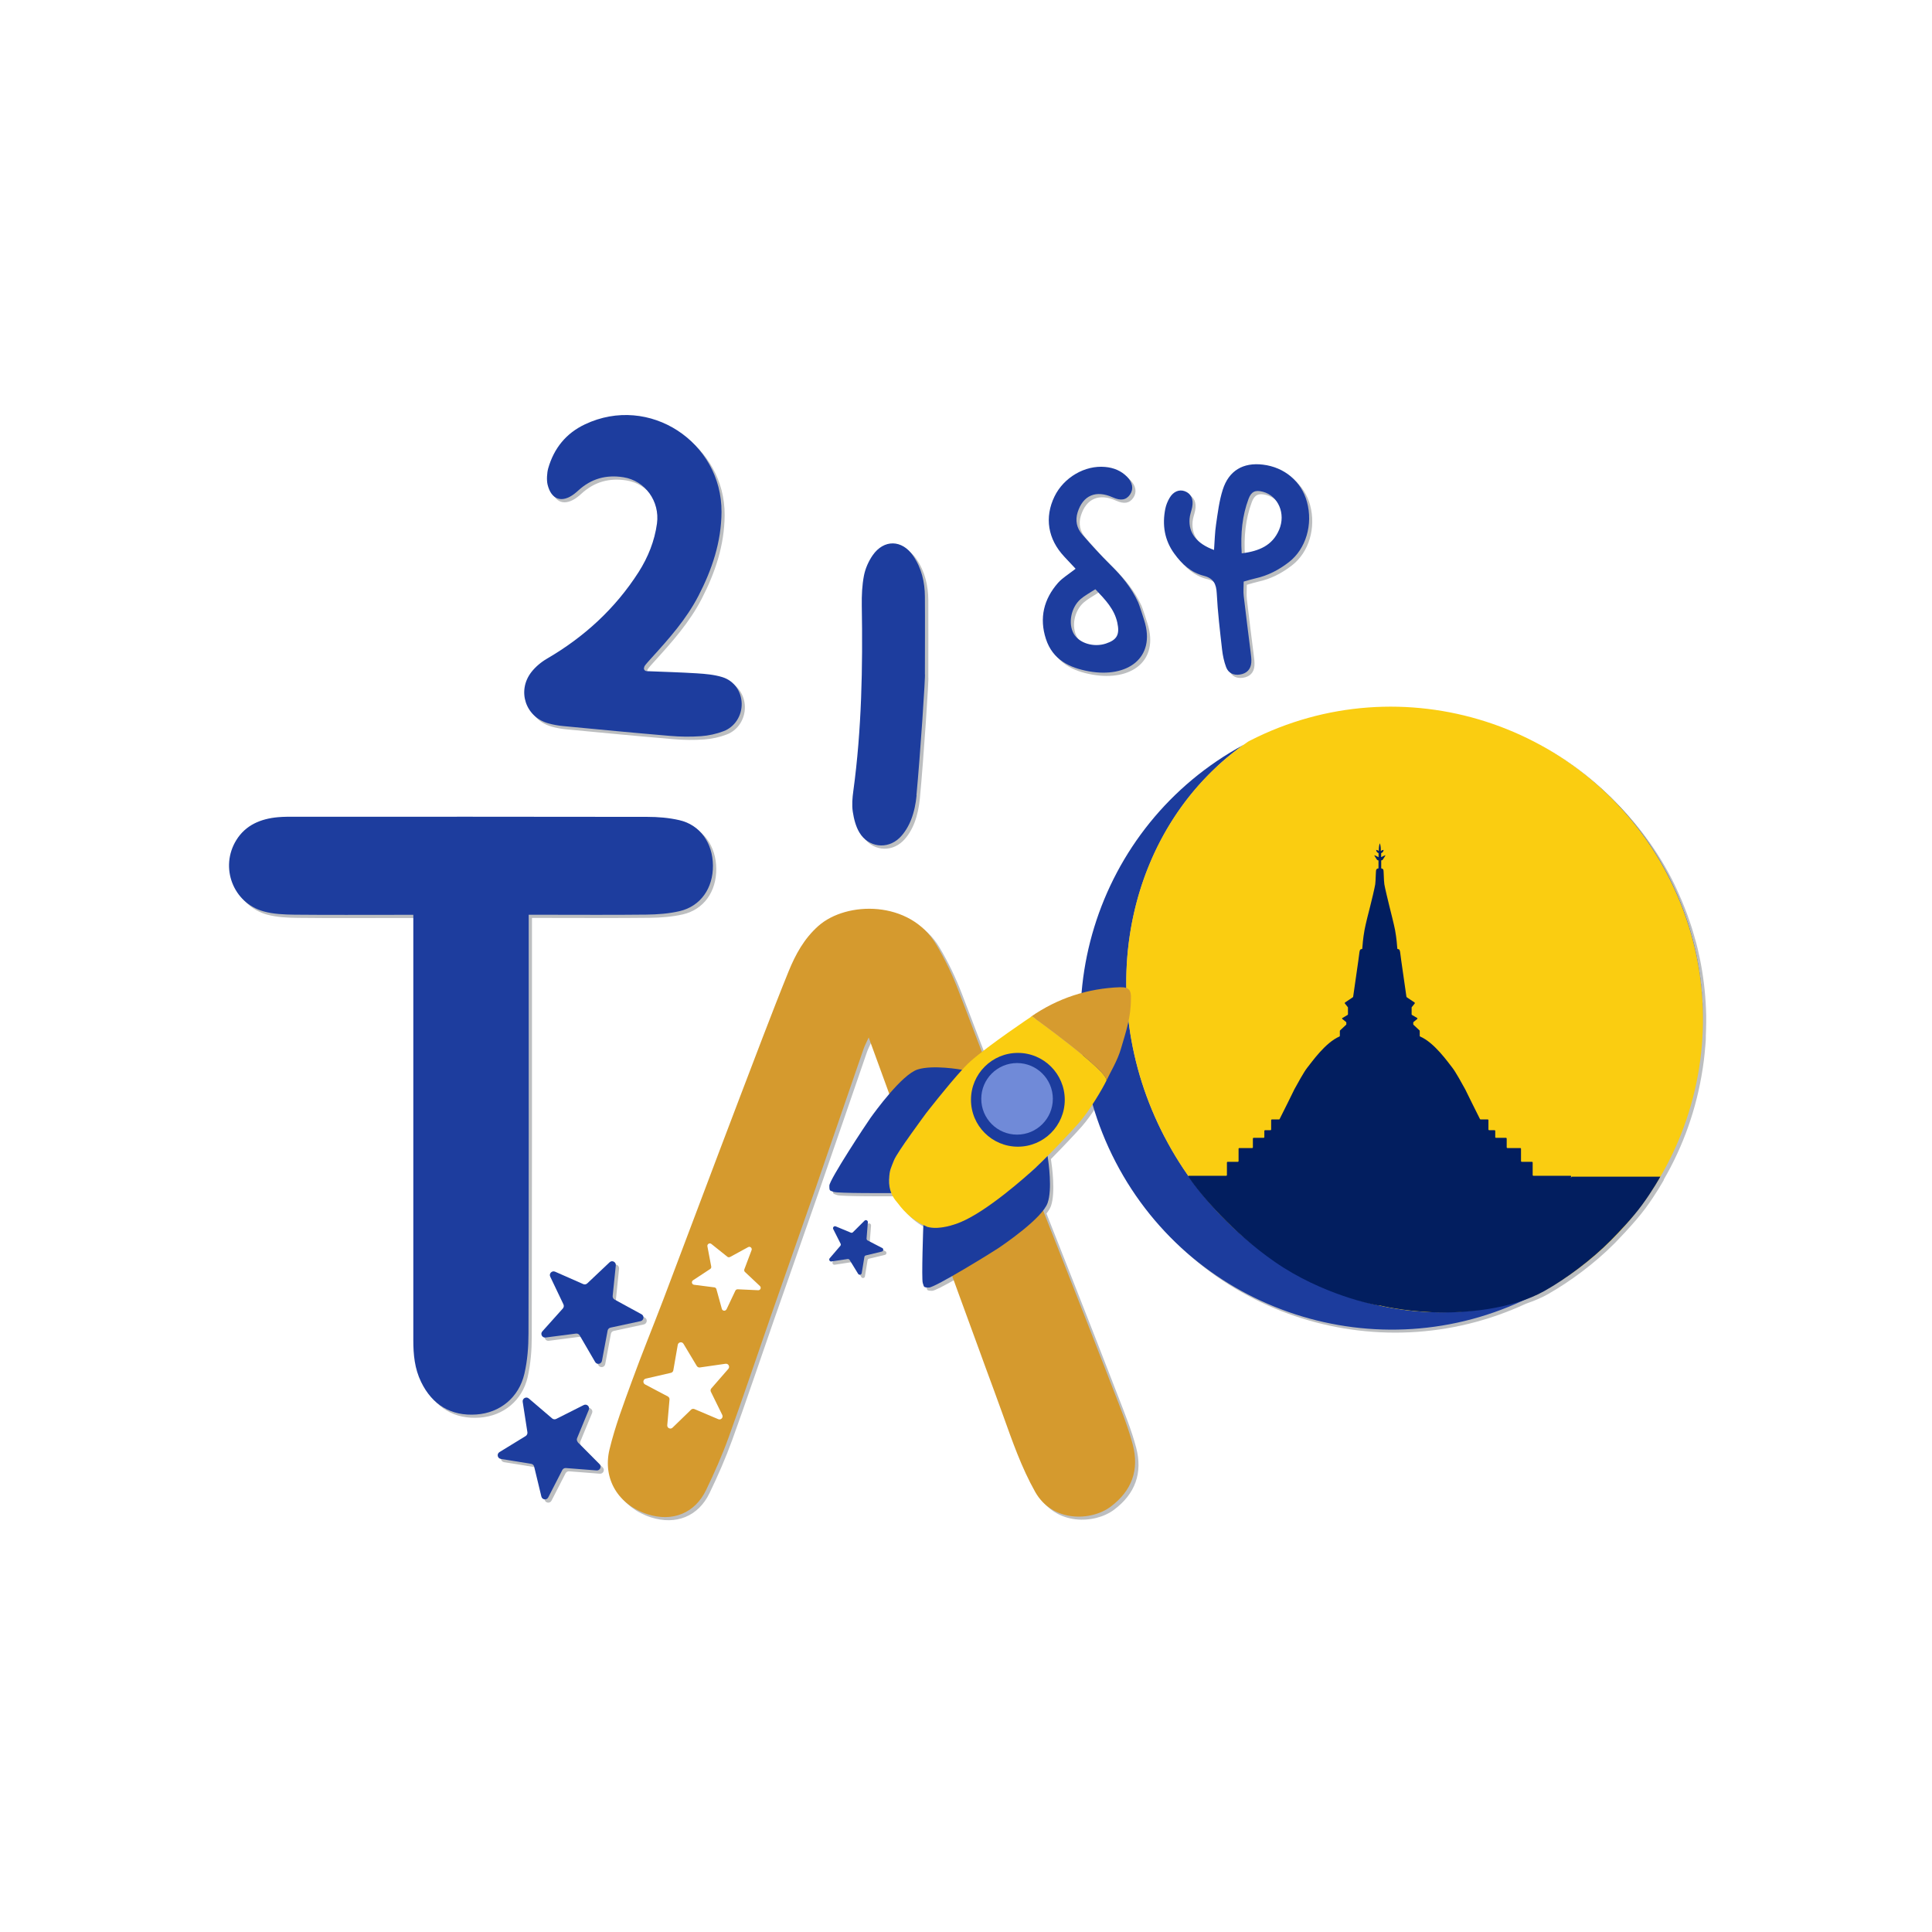 <?xml version="1.0" encoding="UTF-8"?>
<svg id="Layer_1" data-name="Layer 1" xmlns="http://www.w3.org/2000/svg" xmlns:xlink="http://www.w3.org/1999/xlink" viewBox="0 0 283.46 283.46">
  <defs>
    <style>
      .cls-1 {
        filter: url(#drop-shadow-1);
      }

      .cls-2 {
        fill: #facd11;
      }

      .cls-2, .cls-3, .cls-4, .cls-5, .cls-6, .cls-7, .cls-8, .cls-9, .cls-10 {
        stroke-width: 0px;
      }

      .cls-3 {
        fill: #708ad8;
      }

      .cls-4 {
        fill: #1c3c9d;
      }

      .cls-5 {
        fill: #1d3d9e;
      }

      .cls-6 {
        fill: #d59a2e;
      }

      .cls-7 {
        fill: #d69b2f;
      }

      .cls-8 {
        fill: #bcbec0;
      }

      .cls-9 {
        fill: #021e5f;
      }

      .cls-10 {
        fill: #fff;
      }
    </style>
    <filter id="drop-shadow-1" filterUnits="userSpaceOnUse">
      <feOffset dx=".48" dy=".48"/>
      <feGaussianBlur result="blur" stdDeviation=".57"/>
      <feFlood flood-color="#000" flood-opacity=".45"/>
      <feComposite in2="blur" operator="in"/>
      <feComposite in="SourceGraphic"/>
    </filter>
  </defs>
  <g class="cls-1">
    <g>
      <path class="cls-8" d="m76.94,201.54c.44-1.91.6-3.93.6-5.9.04-19.61.03-39.22.03-58.83v-2.61h2.31c4.99,0,9.98.04,14.97-.02,1.63-.02,3.29-.14,4.88-.51,3.07-.72,4.91-3.36,4.88-6.69-.03-3.33-1.9-5.98-4.94-6.66-1.52-.34-3.12-.47-4.69-.48-17.19-.03-34.37-.02-51.56-.02-.88,0-1.77-.01-2.65.07-2.5.23-4.72,1.14-6.09,3.36-2.47,4-.46,9.23,4.02,10.46,1.44.39,2.99.46,4.5.48,5.05.06,10.11.02,15.16.02h2.29v2.03c0,2.95,0,5.9,0,8.84,0,17.17,0,34.35,0,51.52,0,2.13.2,4.18,1.15,6.15,1.62,3.34,4.39,5.03,8.12,4.76,3.44-.25,6.23-2.48,7.03-5.98Z"/>
      <path class="cls-8" d="m80.41,106.12c.73.21,1.48.34,2.24.41,5.22.5,10.44,1,15.66,1.44,1.51.13,3.04.15,4.54.04,1.12-.08,2.26-.33,3.3-.73,1.69-.64,2.69-2.32,2.66-4.06-.04-1.76-1.08-3.35-2.86-3.88-1.19-.36-2.47-.47-3.71-.55-2.42-.15-4.85-.22-7.38-.32-.24,0-.42-.23-.39-.47.02-.15.06-.25.1-.31.17-.26.66-.79,1-1.17,2.57-2.83,5.11-5.68,6.89-9.12,1.99-3.85,3.35-7.88,3.38-12.28.07-10.26-10.59-17.32-20.02-12.88-2.8,1.32-4.57,3.52-5.41,6.47-.19.65-.25,1.72-.09,2.38.53,2.24,2.1,2.75,3.93,1.35.2-.15.4-.32.58-.49,1.92-1.76,4.12-2.33,6.61-1.94,3.2.5,5.38,3.54,4.93,6.79-.35,2.58-1.31,4.96-2.69,7.12-3.43,5.37-7.99,9.53-13.45,12.71-.86.5-1.68,1.19-2.29,1.97-2.13,2.75-.86,6.57,2.46,7.51Z"/>
      <path class="cls-8" d="m126.1,122.16c1.3,2.16,4.07,2.52,5.88.77.75-.72,1.33-1.72,1.71-2.7.43-1.12.67-2.34.79-3.54.56-5.92,1.35-17.79,1.24-17.8,0-3.78.02-7.55,0-11.33-.02-2.15-.5-4.2-1.72-6-1.63-2.39-4.3-2.45-5.95-.07-.6.87-1.07,1.92-1.27,2.96-.28,1.43-.34,2.92-.32,4.38.14,9.1-.01,18.18-1.24,27.22-.14,1.01-.22,2.06-.08,3.06.15,1.05.44,2.16.98,3.06Z"/>
      <path class="cls-8" d="m176.6,84.47c1.41.35,1.83,1.17,1.9,2.59.14,2.75.47,5.49.78,8.23.1.88.28,1.78.6,2.6.33.86,1.09,1.21,2.01,1.07,1-.15,1.61-.75,1.68-1.77.04-.5-.04-1.02-.1-1.53-.33-2.73-.7-5.46-1.01-8.2-.08-.68-.01-1.37-.01-2.14.65-.18,1.18-.35,1.72-.47,1.83-.4,3.44-1.24,4.92-2.39,2.49-1.93,3.55-5.52,2.64-8.86-.82-2.98-3.28-5.06-6.46-5.44-2.89-.35-4.99.87-5.89,3.68-.52,1.63-.72,3.37-.98,5.08-.18,1.18-.2,2.39-.3,3.77-2.59-.94-3.77-2.51-3.61-4.59.04-.57.27-1.12.38-1.68.23-1.19-.16-2.03-1.08-2.36-.82-.3-1.68.04-2.23.98-.28.49-.52,1.04-.63,1.6-.47,2.37-.11,4.6,1.32,6.58,1.11,1.53,2.48,2.79,4.33,3.25Zm6.59-11.3c.4-1.07,1.01-1.32,2.1-1.03,2.25.6,3.39,3.23,2.38,5.58-1,2.32-2.94,3.13-5.49,3.46-.18-2.95.08-5.53,1.01-8.01Z"/>
      <path class="cls-8" d="m153.45,93.73c1,3.07,3.48,4.26,6.34,4.77,5.63,1,9.82-1.95,8.1-7.45-.13-.43-.72-2.3-.91-2.7-.97-2.12-2.42-3.87-4.07-5.49-1.45-1.42-2.82-2.93-4.14-4.46-.79-.91-1.04-2.02-.66-3.24.79-2.5,2.68-3.31,5.17-2.18,1.16.52,1.96.39,2.52-.43.54-.79.39-1.75-.43-2.59-.88-.9-1.98-1.34-3.22-1.45-2.96-.27-6.07,1.54-7.43,4.32-1.5,3.08-.99,6.28,1.43,8.84.51.55,1.03,1.09,1.66,1.77-1.03.82-1.93,1.34-2.59,2.08-2.09,2.38-2.77,5.14-1.78,8.21Zm5.08-5.82c.61-.53,1.35-.91,2.18-1.46,1.48,1.55,2.79,2.92,3.22,4.9.38,1.75-.04,2.52-1.67,3.07-1.79.6-3.93-.05-4.72-1.43-.85-1.48-.44-3.83.99-5.08Z"/>
      <path class="cls-8" d="m249.85,149.66c0-.05,0-.1,0-.16,0-.03,0-.05,0-.08,0-.06,0-.12,0-.19,0-.25,0-.49,0-.74,0-.3-.02-.6-.03-.91-.1-2.55-.41-5.04-.91-7.47-.04-.18-.08-.36-.12-.54-.12-.56-.25-1.13-.4-1.69-.11-.41-.23-.81-.35-1.22-.09-.32-.18-.64-.28-.95-.16-.51-.34-1.02-.52-1.53-.07-.19-.13-.38-.2-.57-.22-.59-.45-1.17-.69-1.75-.03-.08-.07-.16-.1-.24-.47-1.1-.96-2.2-1.53-3.29-2.5-4.81-5.77-8.97-9.54-12.45-.11-.1-.22-.21-.34-.31-.49-.45-.99-.89-1.5-1.31-.59-.49-1.19-.96-1.8-1.42-.32-.24-.65-.47-.98-.7-.59-.42-1.2-.83-1.81-1.22-.18-.11-.35-.23-.53-.34-13.16-8.18-30.12-9.46-44.84-1.92-.08.04-.16.09-.24.13-.22.15-.43.31-.64.46h0c-14.06,7.6-22.55,21.55-23.79,36.43-2.62.71-5.12,1.86-7.46,3.48,0,0,0,.02.01.03.02-.01.02-.02.04-.03-.66.44-4.44,3-7.21,5.15-1.13-2.96-2.28-5.91-3.4-8.87-.91-2.39-2-4.67-3.31-6.88-3.86-6.53-13.17-6.4-17.31-2.71-2.08,1.85-3.33,4.15-4.35,6.65-1.3,3.19-2.54,6.41-3.78,9.63-2.15,5.6-4.29,11.21-6.41,16.83-2.74,7.23-5.44,14.47-8.19,21.69-1.52,4-3.15,7.96-4.61,11.97-1.2,3.3-2.45,6.6-3.28,10-1.06,4.37,1.34,8.17,5.59,9.53,3.65,1.16,6.93-.13,8.58-3.56,1.22-2.52,2.35-5.1,3.31-7.74,2.13-5.88,4.11-11.82,6.17-17.73,2.19-6.27,4.4-12.53,6.58-18.8,2.37-6.82,4.7-13.65,7.05-20.47.16-.46.4-.9.75-1.67,1.04,2.86,2.05,5.6,3.03,8.29-1.34,1.56-2.46,3.11-2.76,3.52-.59.82-6.05,9.09-6.05,9.96s.09.68.64.91c.53.22,8.01.18,8.45.18h0c.3.75.74,1.23,1,1.55.44.6,1.1,1.37,2.05,2.11.58.45,1.15.79,1.65,1.04h-.02s-.29,7.95-.08,8.51c.21.55.03.64.89.66.33,0,1.76-.74,3.46-1.71,1.38,3.8,2.77,7.6,4.15,11.4.24.66.48,1.32.72,1.98.85,2.33,1.72,4.66,2.56,7,1.38,3.85,2.71,7.7,4.73,11.28,2.54,4.51,8.24,4.29,11.07,2.17,3.12-2.34,4.22-5.4,3.25-9.1-.66-2.52-1.65-4.95-2.59-7.39-2.32-6.02-4.68-12.02-7.04-18.02-1.17-2.98-2.35-5.97-3.53-8.95.3-.39.54-.77.66-1.11.69-1.99.15-5.86-.01-6.88h0c1.62-1.64,3.63-3.76,4.56-4.82.67-.76,1.39-1.77,2.04-2.76.83,2.88,1.95,5.71,3.39,8.47,11.32,21.75,37.69,30.55,59.7,20.33,1.15-.4,2.27-.85,3.28-1.43,3.15-1.78,6.89-4.55,9.71-7.41.04-.04.07-.08.11-.11.15-.15.29-.3.43-.45.35-.36.71-.74,1.08-1.14.05-.06.1-.11.15-.17.96-1.04,1.94-2.16,2.79-3.3,1.56-2.11,2.7-4.17,2.7-4.17h-.04c2.92-5.01,4.85-10.53,5.72-16.26,0-.04.01-.08.02-.11.11-.71.2-1.42.27-2.13.01-.11.02-.22.03-.34.05-.55.11-1.09.14-1.64h0c0-.13,0-.26.01-.39,0-.1,0-.19,0-.29.02-.61.05-1.22.05-1.83Z"/>
      <path class="cls-8" d="m84.79,211.6c-.15-.16-.2-.39-.12-.59l1.72-4.17c.19-.47-.3-.92-.75-.69l-4.03,2.03c-.2.1-.43.07-.6-.07l-3.43-2.93c-.38-.33-.97,0-.89.5l.69,4.46c.03.22-.07.43-.25.55l-3.85,2.36c-.43.26-.3.92.2,1l4.45.72c.22.03.39.2.44.41l1.06,4.39c.12.49.78.57,1.01.12l2.06-4.01c.1-.19.31-.31.53-.29l4.5.35c.5.04.78-.57.43-.92l-3.18-3.2Z"/>
      <path class="cls-8" d="m89.57,194.79l4.41-.95c.49-.11.59-.77.15-1.01l-3.96-2.16c-.19-.1-.3-.31-.28-.53l.46-4.49c.05-.5-.55-.8-.91-.45l-3.28,3.1c-.16.15-.39.19-.59.1l-4.13-1.82c-.46-.2-.93.28-.71.73l1.94,4.07c.09.2.06.43-.09.6l-3.01,3.36c-.34.38-.02.97.47.9l4.47-.58c.22-.03.43.08.54.27l2.27,3.9c.25.44.91.32,1-.17l.83-4.44c.04-.22.21-.38.42-.43Z"/>
      <path class="cls-8" d="m127.29,182c-.1-.05-.16-.16-.16-.28l.19-2.39c.02-.27-.3-.42-.49-.23l-1.7,1.69c-.08.08-.21.11-.31.06l-2.21-.92c-.25-.1-.49.16-.37.4l1.08,2.14c.05.1.04.23-.04.32l-1.56,1.82c-.17.2,0,.51.26.47l2.37-.36c.11-.02.23.04.29.13l1.25,2.04c.14.23.49.16.53-.1l.39-2.37c.02-.11.1-.21.22-.23l2.33-.56c.26-.06.3-.41.06-.54l-2.13-1.1Z"/>
    </g>
  </g>
  <g>
    <path class="cls-6" d="m127.46,152.2c-.35.77-.59,1.21-.75,1.67-2.36,6.82-4.69,13.65-7.05,20.47-2.18,6.27-4.4,12.53-6.58,18.8-2.06,5.91-4.04,11.85-6.17,17.73-.95,2.63-2.09,5.21-3.31,7.74-1.66,3.43-4.94,4.72-8.58,3.56-4.25-1.35-6.65-5.15-5.59-9.53.82-3.4,2.08-6.71,3.28-10,1.46-4.02,3.09-7.98,4.61-11.97,2.74-7.22,5.45-14.46,8.19-21.69,2.13-5.61,4.26-11.22,6.41-16.83,1.24-3.22,2.48-6.43,3.78-9.63,1.02-2.5,2.27-4.79,4.35-6.65,4.14-3.69,13.45-3.82,17.31,2.71,1.31,2.21,2.4,4.48,3.31,6.88,3.32,8.72,6.66,17.42,10.02,26.12,1.93,5,3.93,9.98,5.88,14.97,2.35,6,4.72,12,7.04,18.02.94,2.43,1.93,4.87,2.59,7.39.97,3.7-.13,6.76-3.25,9.1-2.83,2.12-8.52,2.34-11.07-2.17-2.02-3.59-3.35-7.44-4.73-11.28-.84-2.34-1.7-4.67-2.56-7-.24-.66-.48-1.32-.72-1.98-2.16-5.94-4.37-11.87-6.46-17.83-1.65-4.7-3.12-9.47-4.75-14.18-1.64-4.7-3.38-9.36-5.21-14.41Z"/>
    <path class="cls-5" d="m77.57,134.21v2.61c0,19.61.02,39.22-.03,58.83,0,1.97-.16,3.99-.6,5.9-.81,3.5-3.59,5.74-7.03,5.98-3.73.27-6.5-1.42-8.12-4.76-.96-1.97-1.15-4.02-1.15-6.15,0-17.17,0-34.35,0-51.52,0-2.95,0-5.9,0-8.84,0-.62,0-1.24,0-2.04-.91,0-1.6,0-2.29,0-5.05,0-10.11.03-15.16-.02-1.5-.02-3.06-.08-4.5-.48-4.48-1.23-6.49-6.46-4.02-10.46,1.37-2.22,3.59-3.13,6.09-3.36.88-.08,1.77-.07,2.65-.07,17.19,0,34.37-.01,51.56.02,1.57,0,3.16.13,4.69.48,3.04.69,4.91,3.33,4.94,6.66.03,3.32-1.81,5.97-4.88,6.69-1.58.37-3.25.49-4.88.51-4.99.06-9.98.02-14.97.02-.68,0-1.37,0-2.3,0Z"/>
    <path class="cls-5" d="m94.48,98c-.04.24.15.46.39.47,2.53.1,4.96.17,7.38.32,1.25.08,2.53.19,3.71.55,1.77.54,2.82,2.12,2.86,3.88.04,1.74-.97,3.42-2.66,4.06-1.05.4-2.19.65-3.3.73-1.51.11-3.04.09-4.54-.04-5.22-.44-10.44-.94-15.66-1.44-.75-.07-1.51-.2-2.24-.41-3.32-.94-4.59-4.76-2.46-7.51.61-.78,1.43-1.47,2.29-1.97,5.46-3.18,10.02-7.35,13.45-12.71,1.38-2.17,2.34-4.55,2.69-7.12.44-3.25-1.73-6.29-4.93-6.79-2.49-.39-4.69.18-6.61,1.94-.19.17-.38.34-.58.49-1.82,1.4-3.39.88-3.93-1.35-.16-.66-.09-1.73.09-2.38.84-2.94,2.61-5.15,5.41-6.47,9.43-4.45,20.09,2.61,20.02,12.88-.03,4.4-1.39,8.43-3.38,12.28-1.78,3.44-4.32,6.29-6.89,9.12-.34.38-.83.91-1,1.17-.04.06-.08.16-.1.31Z"/>
    <path class="cls-5" d="m134.48,116.69c-.11,1.2-.36,2.43-.79,3.54-.38.98-.97,1.98-1.71,2.7-1.81,1.75-4.58,1.39-5.88-.77-.54-.89-.82-2.01-.98-3.06-.15-1-.06-2.05.08-3.06,1.23-9.03,1.39-18.12,1.24-27.22-.02-1.46.04-2.95.32-4.38.2-1.03.67-2.09,1.27-2.96,1.65-2.38,4.32-2.32,5.95.07,1.23,1.8,1.71,3.85,1.72,6,.03,3.78,0,7.55,0,11.33.11,0-.68,11.88-1.24,17.8Z"/>
    <path class="cls-5" d="m178.12,80.7c.1-1.38.12-2.59.3-3.77.25-1.7.46-3.45.98-5.08.89-2.81,3-4.03,5.89-3.68,3.17.38,5.64,2.46,6.46,5.44.92,3.34-.15,6.93-2.64,8.86-1.47,1.14-3.09,1.99-4.92,2.39-.54.12-1.08.29-1.72.47,0,.76-.07,1.46.01,2.14.31,2.74.68,5.47,1.01,8.2.06.51.14,1.02.1,1.53-.08,1.02-.68,1.62-1.68,1.77-.92.14-1.68-.21-2.01-1.07-.31-.82-.5-1.72-.6-2.6-.31-2.74-.64-5.48-.78-8.23-.07-1.42-.49-2.23-1.9-2.59-1.86-.47-3.22-1.72-4.33-3.25-1.44-1.98-1.79-4.21-1.32-6.58.11-.55.34-1.11.63-1.6.55-.94,1.41-1.28,2.23-.98.92.34,1.32,1.17,1.08,2.36-.11.56-.34,1.11-.38,1.68-.16,2.08,1.03,3.65,3.61,4.59Zm4.06.49c2.55-.33,4.5-1.14,5.49-3.46,1.01-2.36-.13-4.99-2.38-5.58-1.09-.29-1.7-.04-2.1,1.03-.93,2.48-1.19,5.06-1.01,8.01Z"/>
    <path class="cls-5" d="m157.81,83.44c-.64-.68-1.15-1.22-1.66-1.77-2.42-2.57-2.93-5.76-1.43-8.84,1.36-2.79,4.47-4.6,7.43-4.32,1.24.11,2.34.55,3.22,1.45.82.84.97,1.8.43,2.59-.56.82-1.36.95-2.52.43-2.48-1.12-4.38-.32-5.17,2.18-.38,1.21-.13,2.33.66,3.24,1.33,1.54,2.7,3.04,4.14,4.46,1.65,1.62,3.1,3.37,4.07,5.49.19.41.78,2.28.91,2.7,1.72,5.49-2.48,8.45-8.1,7.45-2.86-.51-5.35-1.7-6.34-4.77-.99-3.06-.31-5.83,1.78-8.21.65-.74,1.55-1.26,2.59-2.08Zm2.9,3.01c-.84.55-1.57.93-2.18,1.46-1.42,1.25-1.84,3.59-.99,5.08.8,1.38,2.93,2.03,4.72,1.43,1.63-.54,2.05-1.32,1.67-3.07-.43-1.97-1.74-3.34-3.22-4.9Z"/>
    <g>
      <path class="cls-4" d="m244.66,128.38c3.96,7.61,5.57,15.81,5.11,23.79.49-7.99-1.11-16.2-5.07-23.82-4.47-8.59-11.3-15.16-19.27-19.34,7.95,4.2,14.76,10.78,19.23,19.37Z"/>
      <path class="cls-4" d="m249.76,152.43s0-.02,0-.03c0,0,0,.02,0,.03Z"/>
      <path class="cls-4" d="m170.85,166.78c-10.81-20.78-5.47-45.34,11.63-57.51-21.89,11.83-30.32,39.07-18.79,61.23,11.5,22.11,38.56,30.85,60.79,19.82-19.75,6.92-42.84-2.81-53.62-23.54Z"/>
    </g>
    <path class="cls-2" d="m244.66,128.38c-11.62-22.34-39.01-31.11-61.3-19.7-.08.04-.16.09-.24.13-17.62,12-23.22,36.93-12.27,57.97,10.95,21.04,34.57,30.76,54.51,23.23.08-.04.16-.08.25-.12,22.14-11.7,30.67-39.17,19.05-61.5Z"/>
    <g>
      <path class="cls-9" d="m215.06,159.94c-.06-.1-.07-.13-.06-.1.15.28.2.37.06.1Z"/>
      <path class="cls-9" d="m189.88,159.94c-.14.27-.1.18.06-.1.01-.03,0,0-.06.1Z"/>
      <path class="cls-9" d="m230.65,172.64l-.23.15c.03-.05.07-.1.1-.15.04-.05-.02-.13-.08-.13h-5.48s-.09-.04-.09-.09v-1.87s-.04-.09-.09-.09h-1.53s-.09-.04-.09-.09v-1.84s-.04-.09-.09-.09h-1.92s-.09-.04-.09-.09v-1.32s-.04-.09-.09-.09h-1.5s-.09-.04-.09-.09v-.94s-.04-.09-.09-.09h-.82s-.09-.04-.09-.09v-1.4s-.04-.09-.09-.09h-1.07s-.06-.02-.08-.05c-.23-.46-2.07-4.14-2.17-4.37-.38-.7-1.42-2.58-1.88-3.16-.65-.81-2.63-3.68-4.74-4.59-.03-.01-.05-.04-.05-.08v-.75s-.01-.05-.03-.06l-.89-.83s-.03-.04-.03-.06v-.27s.01-.05.03-.07l.56-.45s.04-.11-.01-.14l-.78-.46s-.04-.04-.04-.08v-1s0-.04.02-.05l.44-.55s.02-.1-.02-.13l-1.16-.78s-.03-.04-.04-.06l-.78-5.44s0,0,0-.01l-.14-1.06c-.04-.26-.08-.49-.33-.49-.05,0-.08-.04-.09-.08-.02-.37-.12-1.59-.33-2.72-.17-.88-.65-2.75-.83-3.48s-.65-2.67-.74-3.22-.08-2-.15-2.15c-.07-.13-.2-.18-.31-.19v-1.18c.07,0,.13-.03.15-.04.09-.04.11-.14.17-.21.1-.15.21-.3.29-.47l-.03-.03c-.18.07-.34.16-.5.24-.03.01-.06.03-.09.04v-.59c.2-.07.33-.22.36-.47-.18.01-.32.08-.41.19h0c.01-.38-.01-.76-.13-1.14,0,0-.03,0-.03,0-.12.37-.14.74-.13,1.12-.09-.1-.23-.16-.4-.17.04.24.16.4.36.47v.59s-.06-.03-.09-.04c-.16-.09-.32-.17-.5-.24l-.03.03c.09.17.19.32.29.47.07.16.17.24.32.26v1.17c-.12,0-.26.05-.33.19-.08.15-.07,1.6-.15,2.15-.09.56-.55,2.49-.74,3.22-.19.73-.67,2.6-.83,3.48-.21,1.14-.31,2.36-.33,2.72,0,.05-.04.08-.09.08-.25,0-.29.22-.33.49l-.14,1.06s0,0,0,.01l-.78,5.44s-.02.05-.04.06l-1.16.78s-.05.09-.02.13l.44.55s.02.03.02.05v1s-.02.06-.04.08l-.78.46c-.05.03-.06.11-.01.14l.56.45s.03.04.03.07v.27s-.01.05-.03.06l-.89.83s-.03.04-.03.06v.75s-.02.06-.05.08c-2.11.91-4.09,3.79-4.74,4.59-.47.58-1.5,2.46-1.88,3.16-.1.24-1.94,3.92-2.17,4.37-.01.03-.04.05-.08.05h-1.07s-.09.04-.09.09v1.4s-.04.09-.09.09h-.82s-.09.04-.09.09v.94s-.04.09-.09.09h-1.5s-.09.04-.09.09v1.32s-.04.09-.09.09h-1.92s-.09.04-.09.09v1.84s-.04.09-.09.09h-1.53s-.09.04-.09.09v1.87s-.04.09-.09.09h-5.48c-.06,0-.12.07-.08.13,1.8,2.7,6.54,8.25,12.66,12.49,6.96,4.83,14.68,6.35,15.4,6.43.03,0,.09-.01.16-.02l-.03.02s3.24.79,7.63.97c4.58.19,11.58-.39,16.45-3.14,3.15-1.78,6.89-4.55,9.71-7.41,1.42-1.44,3.17-3.29,4.56-5.17,1.56-2.11,2.7-4.17,2.7-4.17h-12.99Z"/>
    </g>
    <g>
      <path class="cls-2" d="m136.03,180.01c1.72.49,3.99-.31,4.89-.68,3.91-1.62,9.62-6.69,11.14-8.11,1.53-1.43,4.91-4.96,6.2-6.43,1.61-1.83,3.51-5.08,4.06-6.22.58-1.22-10.92-9.47-10.92-9.47,0,0-6.28,4.19-9.03,6.63-1.92,1.7-6.5,7.6-6.5,7.6,0,0-4.25,5.74-4.71,6.91-.45,1.17-.65,1.36-.71,2.76-.09,2.05.87,3.05,1.33,3.6.44.6,1.1,1.37,2.05,2.11.81.62,1.58,1.03,2.2,1.3Z"/>
      <path class="cls-4" d="m152.07,171.21c-1.53,1.43-7.23,6.49-11.14,8.11-.91.38-3.17,1.17-4.89.68-.17-.07-.36-.16-.55-.26h-.02s-.29,7.95-.08,8.51c.21.55.03.64.89.66.86.03,9.3-5.18,10.13-5.74s6.5-4.4,7.3-6.69c.69-1.99.15-5.86-.01-6.88-.63.64-1.21,1.21-1.64,1.61Z"/>
      <path class="cls-4" d="m130.45,173c.06-1.39.26-1.59.71-2.76.45-1.17,4.71-6.91,4.71-6.91,0,0,3.11-4.01,5.28-6.37-.2-.04-4.25-.76-6.51-.05-2.32.73-6.32,6.27-6.91,7.09-.59.82-6.05,9.09-6.05,9.96s.09.68.64.91c.53.22,8.01.18,8.45.18-.22-.53-.36-1.2-.33-2.05Z"/>
      <circle class="cls-4" cx="149.34" cy="161.36" r="6.88"/>
      <circle class="cls-3" cx="149.22" cy="161.22" r="5.25"/>
      <path class="cls-7" d="m164.38,144.84c-4.77.17-9.17,1.59-13.14,4.34,0,0,0,.02.01.03.09-.06.15-.1.15-.1,0,0,11.5,8.25,10.92,9.47-.04.09-.11.21-.17.33,0,0,0,0,0,0,.79-1.67,1.8-3.27,2.31-5.03.71-2.43,1.48-4.59,1.47-7.41.04-1.08-.21-1.67-1.56-1.62Z"/>
    </g>
    <g>
      <path class="cls-5" d="m84.79,211.6c-.15-.16-.2-.39-.12-.59l1.72-4.17c.19-.47-.3-.92-.75-.69l-4.03,2.03c-.2.1-.43.07-.6-.07l-3.43-2.93c-.38-.33-.97,0-.89.5l.69,4.46c.03.22-.07.43-.25.55l-3.85,2.36c-.43.26-.3.92.2,1l4.45.72c.22.03.39.2.44.41l1.06,4.39c.12.49.78.57,1.01.12l2.06-4.01c.1-.19.31-.31.53-.29l4.5.35c.5.04.78-.57.43-.92l-3.18-3.2Z"/>
      <path class="cls-5" d="m80.04,196.24l4.47-.58c.22-.03.43.08.54.27l2.27,3.9c.25.44.91.32,1-.17l.83-4.44c.04-.22.21-.38.42-.43l4.41-.95c.49-.11.59-.77.15-1.01l-3.96-2.16c-.19-.1-.3-.31-.28-.53l.46-4.49c.05-.5-.55-.8-.91-.45l-3.28,3.1c-.16.15-.39.19-.59.1l-4.13-1.82c-.46-.2-.93.28-.71.73l1.94,4.07c.09.2.06.43-.09.6l-3.01,3.36c-.34.37-.02.97.47.9Z"/>
      <path class="cls-10" d="m106.6,192.09l1.29-2.72c.06-.13.2-.21.34-.21l3,.14c.34.02.51-.39.26-.62l-2.19-2.06c-.11-.1-.14-.25-.09-.39l1.06-2.81c.12-.31-.22-.61-.51-.44l-2.64,1.44c-.13.07-.29.06-.4-.03l-2.35-1.88c-.26-.21-.64.02-.58.35l.56,2.96c.03.14-.03.29-.16.37l-2.51,1.65c-.28.18-.18.62.15.66l2.98.38c.14.02.26.12.3.26l.8,2.9c.09.32.53.36.68.06Z"/>
      <path class="cls-10" d="m106.44,200.09l-3.75.54c-.18.03-.36-.06-.46-.22l-1.95-3.25c-.22-.36-.77-.26-.84.16l-.65,3.73c-.03.18-.17.33-.35.37l-3.69.85c-.41.09-.48.65-.11.85l3.35,1.77c.16.09.26.26.24.44l-.33,3.77c-.04.42.47.66.77.37l2.72-2.64c.13-.13.33-.16.5-.09l3.49,1.48c.39.17.77-.24.59-.62l-1.67-3.4c-.08-.16-.06-.36.07-.5l2.49-2.86c.28-.32,0-.81-.41-.75Z"/>
      <path class="cls-5" d="m129.43,183.1l-2.13-1.1c-.1-.05-.16-.16-.16-.28l.19-2.39c.02-.27-.3-.42-.49-.23l-1.7,1.69c-.08.08-.21.11-.31.06l-2.21-.92c-.25-.1-.49.16-.37.4l1.08,2.14c.05.1.04.23-.04.32l-1.56,1.82c-.17.2,0,.51.26.47l2.37-.36c.11-.02.23.04.29.13l1.25,2.04c.14.23.49.16.53-.1l.39-2.37c.02-.11.1-.21.22-.23l2.33-.56c.26-.06.3-.41.06-.54Z"/>
    </g>
  </g>
</svg>